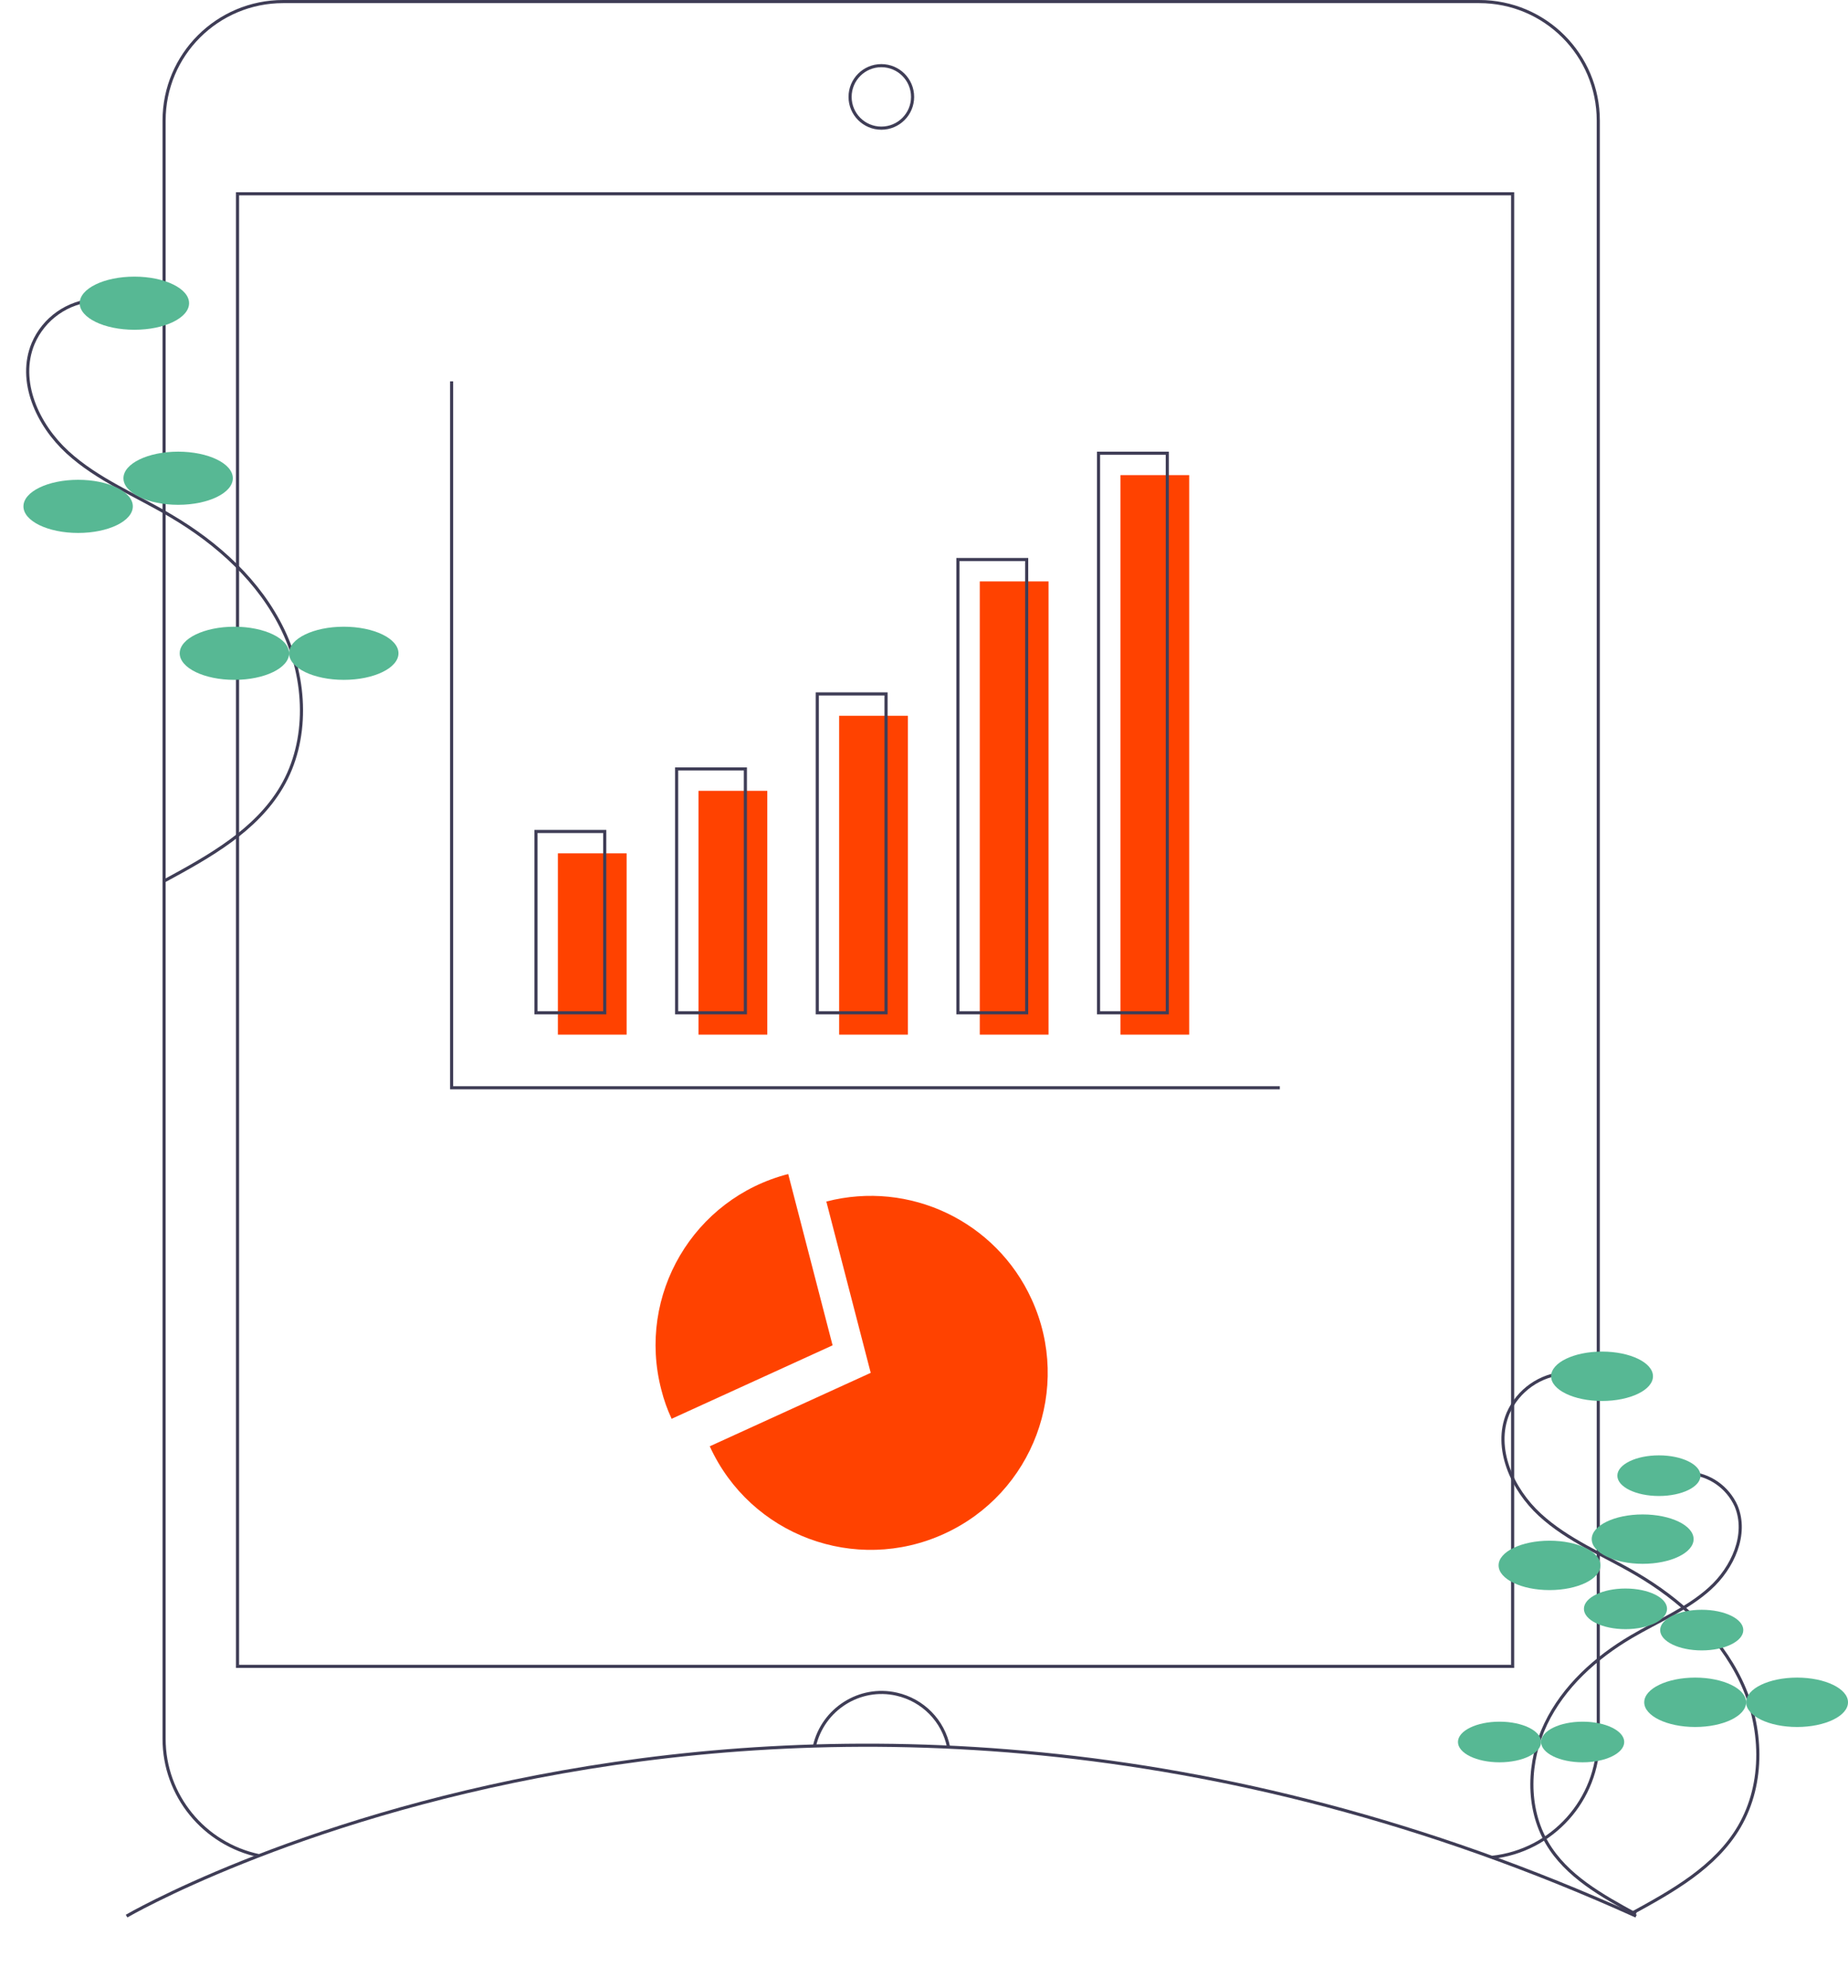 <?xml version="1.0" encoding="UTF-8"?>
<!-- Generator: Adobe Illustrator 27.9.0, SVG Export Plug-In . SVG Version: 6.00 Build 0)  -->
<svg xmlns="http://www.w3.org/2000/svg" xmlns:xlink="http://www.w3.org/1999/xlink" version="1.1" id="ba354ced-3c01-45f5-bde9-1adf156d6856" x="0px" y="0px" viewBox="0 0 591.3 636" style="enable-background:new 0 0 591.3 636;" xml:space="preserve">
<style type="text/css">
	.st0{fill:#FF4200;}
	.st1{fill:none;stroke:#3F3D56;stroke-miterlimit:10;}
	.st2{fill:#57B894;}
</style>
<path class="st0" d="M252.2,375.6c-30.3,7.8-48.5,38.7-40.6,69c0.8,3.2,1.9,6.3,3.3,9.3l51.5-23.5L252.2,375.6z"></path>
<path class="st0" d="M278.6,439.2l-51.5,23.5c13,28.5,46.6,41,75,28c28.5-13,41-46.6,28-75c-11.4-25-39.1-38.2-65.7-31.3  L278.6,439.2z"></path>
<path class="st1" d="M40.5,613c0,0,211-123,483,0"></path>
<path class="st1" d="M83,593.7c-17.7-3.7-30.5-19.3-30.5-37.4V38.6c0-21.1,17.1-38.1,38.1-38.1h382.7c21.1,0,38.1,17.1,38.1,38.1  c0,0,0,0,0,0v517.7c0,19.5-14.7,35.8-34,37.9"></path>
<rect x="76" y="62" class="st1" width="408" height="471.1"></rect>
<circle class="st1" cx="282" cy="31" r="10"></circle>
<path class="st1" d="M260.6,558.6c2.7-11.8,14.5-19.3,26.3-16.6c8.4,1.9,14.9,8.5,16.6,16.9"></path>
<path class="st1" d="M30.4,96c-8.7,0.5-16.4,5.9-19.8,13.9c-5,12,1.4,26,11,34.8s21.9,13.7,33,20.3c15,8.8,28.5,21,36,36.7  s8.3,35.2-0.5,50.1C81.9,265.7,67,274,52.8,281.7"></path>
<ellipse class="st2" cx="43" cy="97" rx="17.5" ry="8.5"></ellipse>
<ellipse class="st2" cx="57" cy="153" rx="17.5" ry="8.5"></ellipse>
<ellipse class="st2" cx="25" cy="162" rx="17.5" ry="8.5"></ellipse>
<ellipse class="st2" cx="75" cy="209" rx="17.5" ry="8.5"></ellipse>
<ellipse class="st2" cx="110" cy="209" rx="17.5" ry="8.5"></ellipse>
<path class="st1" d="M500.9,439.3c-8.1,0.5-15.2,5.5-18.4,12.9c-4.6,11.1,1.3,24.2,10.2,32.4s20.4,12.8,30.8,18.9  c14,8.2,26.5,19.6,33.5,34.2c7,14.6,7.7,32.7-0.5,46.7c-7.6,13-21.5,20.7-34.7,27.9"></path>
<ellipse class="st2" cx="512.6" cy="440.3" rx="16.3" ry="7.9"></ellipse>
<ellipse class="st2" cx="525.6" cy="492.4" rx="16.3" ry="7.9"></ellipse>
<ellipse class="st2" cx="495.8" cy="500.8" rx="16.3" ry="7.9"></ellipse>
<ellipse class="st2" cx="542.4" cy="544.6" rx="16.3" ry="7.9"></ellipse>
<ellipse class="st2" cx="575" cy="544.6" rx="16.3" ry="7.9"></ellipse>
<path class="st1" d="M540.4,471.3c6.6,0.4,12.4,4.5,15.1,10.5c3.8,9.1-1.1,19.8-8.4,26.4c-7.3,6.6-16.6,10.4-25.1,15.4  c-11.4,6.7-21.7,16-27.4,27.9s-6.3,26.7,0.4,38.1c6.2,10.6,17.6,16.9,28.4,22.8"></path>
<ellipse class="st2" cx="530.8" cy="472.1" rx="13.3" ry="6.5"></ellipse>
<ellipse class="st2" cx="520.1" cy="514.7" rx="13.3" ry="6.5"></ellipse>
<ellipse class="st2" cx="544.5" cy="521.5" rx="13.3" ry="6.5"></ellipse>
<ellipse class="st2" cx="506.4" cy="557.3" rx="13.3" ry="6.5"></ellipse>
<ellipse class="st2" cx="479.8" cy="557.3" rx="13.3" ry="6.5"></ellipse>
<polyline class="st1" points="144.5,122 144.5,348 409.5,348 "></polyline>
<rect x="178.5" y="273" class="st0" width="22" height="58"></rect>
<rect x="223.5" y="253" class="st0" width="22" height="78"></rect>
<rect x="268.5" y="229" class="st0" width="22" height="102"></rect>
<rect x="313.5" y="186" class="st0" width="22" height="145"></rect>
<rect x="358.5" y="152" class="st0" width="22" height="179"></rect>
<rect x="171.5" y="266" class="st1" width="22" height="58"></rect>
<rect x="216.5" y="246" class="st1" width="22" height="78"></rect>
<rect x="261.5" y="222" class="st1" width="22" height="102"></rect>
<rect x="306.5" y="179" class="st1" width="22" height="145"></rect>
<rect x="351.5" y="145" class="st1" width="22" height="179"></rect>
</svg>
